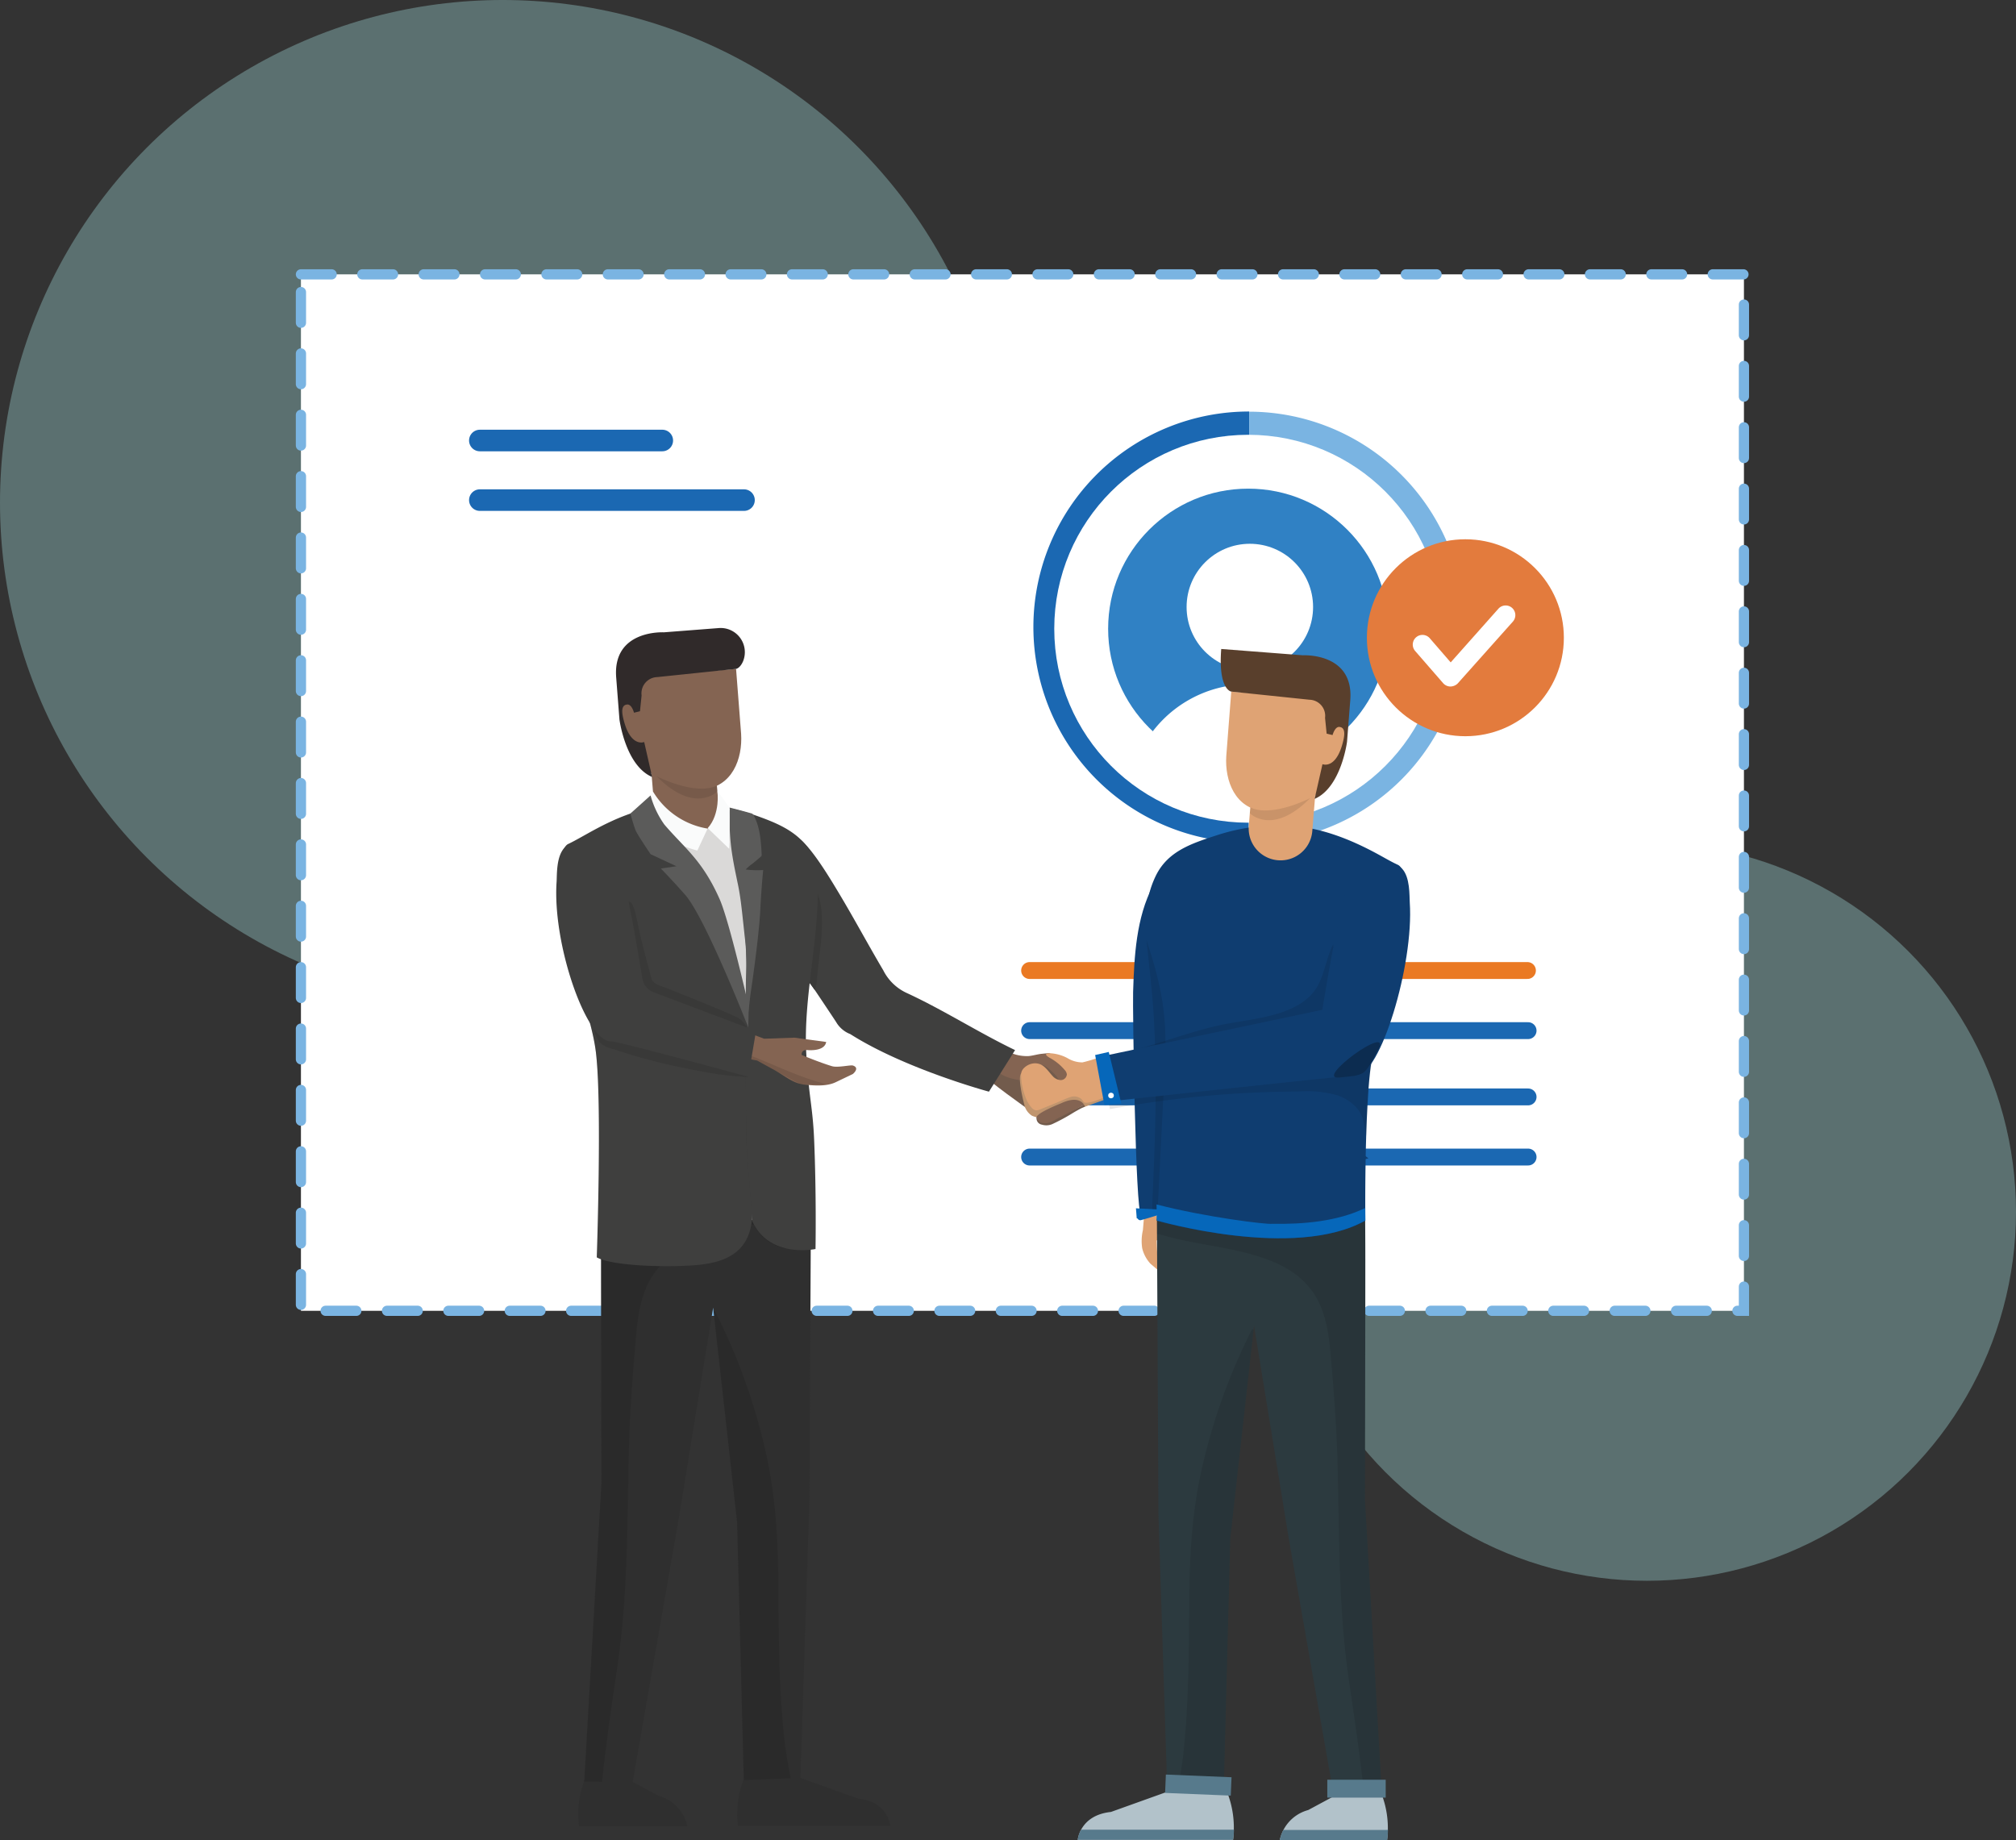 <svg xmlns="http://www.w3.org/2000/svg" xmlns:xlink="http://www.w3.org/1999/xlink" width="358.246" height="327.007" viewBox="0 0 358.246 327.007">
  <rect x="0" y="0" width="358.246" height="327.007" fill="#333333" stroke="none"/>
  <defs>
    <clipPath id="clip-path">
      <ellipse id="Ellipse_437" data-name="Ellipse 437" cx="29.683" cy="29.683" rx="29.683" ry="29.683"/>
    </clipPath>
    <clipPath id="clip-path-2">
      <rect id="Rectangle_4405" data-name="Rectangle 4405" width="17.7" height="14.095" transform="translate(7.212 21.907) rotate(-114.043)" fill="none"/>
    </clipPath>
    <clipPath id="clip-path-3">
      <rect id="Rectangle_4408" data-name="Rectangle 4408" width="32.038" height="25.513" transform="translate(32.038 25.513) rotate(-180)" fill="none"/>
    </clipPath>
  </defs>
  <g id="Group_10642" data-name="Group 10642" transform="translate(-924.072 -1095.805)">
    <ellipse id="Ellipse_557" data-name="Ellipse 557" cx="65.583" cy="65.583" rx="65.583" ry="65.583" transform="translate(1151.152 1245.578)" fill="#b8ffff" opacity="0.3"/>
    <ellipse id="Ellipse_558" data-name="Ellipse 558" cx="89.326" cy="89.326" rx="89.326" ry="89.326" transform="translate(924.072 1095.805)" fill="#b8ffff" opacity="0.3"/>
    <path id="Path_10039" data-name="Path 10039" d="M0,0H256.422V184.2H0Z" transform="translate(977.55 1144.563)" fill="#fff" stroke="#7ab4e2" stroke-linecap="round" stroke-width="1.818" stroke-dasharray="5.454"/>
    <g id="Group_3114" data-name="Group 3114" transform="translate(1009.342 1174.092)">
      <line id="Line_257" data-name="Line 257" x2="32.418" stroke-width="3.836" stroke="#1b68b2" stroke-linecap="round" stroke-linejoin="round" stroke-miterlimit="10" fill="none"/>
      <line id="Line_258" data-name="Line 258" x2="46.938" transform="translate(0 10.593)" fill="none" stroke="#1b68b2" stroke-linecap="round" stroke-linejoin="round" stroke-miterlimit="10" stroke-width="3.836"/>
    </g>
    <g id="Group_10639" data-name="Group 10639" transform="translate(0 -60)">
      <g id="Group_3117" data-name="Group 3117" transform="translate(1107.036 1328.287)">
        <g id="Group_3115" data-name="Group 3115">
          <line id="Line_259" data-name="Line 259" x2="88.464" stroke-width="3" stroke="#ea7923" stroke-linecap="round" stroke-linejoin="round" stroke-miterlimit="10" fill="none"/>
          <line id="Line_260" data-name="Line 260" x2="88.579" transform="translate(0 10.684)" fill="none" stroke="#1b68b2" stroke-linecap="round" stroke-linejoin="round" stroke-miterlimit="10" stroke-width="3"/>
        </g>
        <g id="Group_3116" data-name="Group 3116" transform="translate(0 22.464)">
          <line id="Line_261" data-name="Line 261" x2="88.579" stroke-width="3" stroke="#1b68b2" stroke-linecap="round" stroke-linejoin="round" stroke-miterlimit="10" fill="none"/>
          <line id="Line_262" data-name="Line 262" x2="88.579" transform="translate(0 10.684)" fill="none" stroke="#1b68b2" stroke-linecap="round" stroke-linejoin="round" stroke-miterlimit="10" stroke-width="3"/>
        </g>
      </g>
    </g>
    <g id="Group_10635" data-name="Group 10635" transform="translate(1107.708 1168.94)">
      <g id="Group_7573" data-name="Group 7573" transform="translate(0)">
        <g id="Group_7402" data-name="Group 7402">
          <g id="Group_7398" data-name="Group 7398">
            <g id="Group_7397" data-name="Group 7397">
              <g id="Group_7396" data-name="Group 7396">
                <path id="Path_3895" data-name="Path 3895" d="M430.261,210.309a38.3,38.3,0,0,1,.086-76.609" transform="translate(-392 -133.7)" fill="#1b68b2"/>
                <path id="Path_3896" data-name="Path 3896" d="M525.886,133.8a38.3,38.3,0,0,1-.086,76.609" transform="translate(-487.539 -133.771)" fill="#7ab4e2"/>
              </g>
            </g>
          </g>
          <g id="Group_7401" data-name="Group 7401" transform="translate(7.893 8.922)">
            <ellipse id="Ellipse_435" data-name="Ellipse 435" cx="29.683" cy="29.683" rx="29.683" ry="29.683" fill="#3081c4"/>
            <g id="Group_7400" data-name="Group 7400" transform="translate(0.601)">
              <g id="Group_7399" data-name="Group 7399" clip-path="url(#clip-path)">
                <ellipse id="Ellipse_436" data-name="Ellipse 436" cx="11.238" cy="11.238" rx="11.238" ry="11.238" transform="translate(18.73 14.584)" fill="#fff"/>
                <path id="Path_3897" data-name="Path 3897" d="M448.7,324.533a21.347,21.347,0,1,1,42.694.029" transform="translate(-440.379 -263.652)" fill="#fff"/>
              </g>
              <ellipse id="Ellipse_438" data-name="Ellipse 438" cx="29.683" cy="29.683" rx="29.683" ry="29.683" fill="none" stroke="#fff" stroke-miterlimit="10" stroke-width="9.574"/>
            </g>
          </g>
        </g>
      </g>
      <g id="Group_7381" data-name="Group 7381" transform="translate(59.262 22.705)">
        <g id="Group_7380" data-name="Group 7380" transform="translate(0 0)">
          <g id="Group_7379" data-name="Group 7379">
            <g id="Group_7378" data-name="Group 7378">
              <circle id="Ellipse_427" data-name="Ellipse 427" cx="17.501" cy="17.501" r="17.501" fill="#e37b3d"/>
            </g>
          </g>
          <path id="Path_3880" data-name="Path 3880" d="M420.453,357h0a1.739,1.739,0,0,1-1.282-.574l-4.994-5.745a1.723,1.723,0,1,1,2.607-2.254l3.712,4.287,8.485-9.546a1.721,1.721,0,1,1,2.563,2.3l-9.811,11A1.879,1.879,0,0,1,420.453,357Z" transform="translate(-405.604 -330.833)" fill="#fff"/>
        </g>
      </g>
    </g>
    <path id="Path_10043" data-name="Path 10043" d="M12649.1,12337.752c-.047.158.576,6.848-7.149,6.566-5.771-.211-6.239-6.668-6.237-6.994C12641.609,12335.926,12641.646,12337.188,12649.1,12337.752Z" transform="translate(-11491.356 -11093.785)" fill="#ee7e2b"/>
    <g id="Group_10620" data-name="Group 10620" transform="translate(1022.915 1207.415)">
      <g id="Group_10561" data-name="Group 10561" transform="translate(98.832 98.819)" clip-path="url(#clip-path-2)">
        <path id="Path_9881" data-name="Path 9881" d="M12599.139,12454.429l-.012,0-.7-12.123.024-10.367-4.509-1.187a89.132,89.132,0,0,0,.145,11.9l2.8,11.98-.161,1.926a8.618,8.618,0,0,0-.127,3.224,6.2,6.2,0,0,0,1.478,2.764c.479.4.952.81,1.432,1.212,0,0,.841.428.759-.34-.022-.238-.821-1.269-.895-1.843-.165-1.263-.208-3.163-.208-3.163s.446-.3.677.321.727,1.546,1.472,1.352l-.886-3.022Z" transform="translate(-12591.304 -12448.375)" fill="#dfa374"/>
        <path id="Path_9882" data-name="Path 9882" d="M12576.934,12390.929h-.014l-.7-12.119.028-10.368-4.509-1.184a89.422,89.422,0,0,0,.144,11.9l2.809,11.981-.411,4.854,1.247,2.757,1.778,1.513s.846.429.763-.339c-.026-.241-.82-1.27-.892-1.844-.165-1.265-.21-3.166-.21-3.166s.444-.3.672.322.727,1.548,1.472,1.356l-.881-3.025Z" transform="translate(-12580.041 -12416.168)" fill="#bb896e"/>
        <path id="Path_9883" data-name="Path 9883" d="M12594.217,12351.682l-.012,0-.7-12.121.024-10.367-4.506-1.187a89.4,89.4,0,0,0,.146,11.9l2.8,11.982-.41,4.854,1.251,2.761,1.776,1.511s.845.428.761-.339c-.027-.24-.822-1.271-.9-1.845-.161-1.264-.207-3.166-.207-3.166s.449-.3.677.325.727,1.547,1.472,1.352l-.886-3.022Z" transform="translate(-12588.81 -12396.258)" fill="#bb896e"/>
      </g>
      <path id="Path_9897" data-name="Path 9897" d="M12629.108,12475.466c3.89-.432,7.781-.971,11.688-1.21.318-.019.637-.026.956-.033.035,2.361.06,5.527.06,9.669,0,14.114-.071,42.584-.071,42.584l3.037,52.72-8.549.028-8.019-45.8-6.173-37.849-4.226,37.849-1.18,45.5-10-.4-1.581-49.4-.273-53.064a7.057,7.057,0,0,0,1.3.13A199.122,199.122,0,0,0,12629.108,12475.466Z" transform="translate(-12498.036 -12371.604)" fill="#2c3a3f"/>
      <path id="Path_9898" data-name="Path 9898" d="M12629.108,12475.466c3.89-.432,7.781-.971,11.688-1.21.318-.019.637-.026.956-.033.035,2.361.06,5.527.06,9.669,0,14.114-.071,42.584-.071,42.584l3.037,52.72-3.145.011c-.719-6.933-1.754-13.842-2.758-20.732-1.82-12.5-1.678-25.062-1.976-37.656-.142-6-.55-11.945-1.066-17.92-.378-4.322-.615-8.941-2.983-12.73-5.278-8.431-18.286-8.027-26.8-10.6a6.794,6.794,0,0,0-1.252-.253l-.019-3.248a7.057,7.057,0,0,0,1.3.13A199.122,199.122,0,0,0,12629.108,12475.466Z" transform="translate(-12498.036 -12371.604)" opacity="0.1"/>
      <path id="Path_9900" data-name="Path 9900" d="M12601.224,12349.809a16.948,16.948,0,0,1,1.351-3.826c2.115-4.23,6.207-5.61,10.554-7.021a35.725,35.725,0,0,1,12.484-1.833c6.014.255,11.454,2.417,16.651,5.27,1.092.6,2.167,1.231,3.3,1.754,1.168.536,2.028,4.631,1.873,5.891-1.867,15.289-5.943,23.466-6.781,30.4-1.086,8.949-.9,26.948-.9,26.948-12.613,7.019-37.054,0-37.054,0s.6-12.512,1.649-32c.243-4.557-1.636-9.273-2.7-13.646A26.642,26.642,0,0,1,12601.224,12349.809Z" transform="translate(-12495.979 -12302.051)" fill="#0f3d70"/>
      <path id="Path_9879" data-name="Path 9879" d="M12674.73,12441.384" transform="translate(-12541.75 -12354.948)" fill="#ffc853"/>
      <path id="Path_9880" data-name="Path 9880" d="M12674.73,12441.384" transform="translate(-12541.75 -12354.948)" fill="#ffc853"/>
      <path id="Path_9884" data-name="Path 9884" d="M12605.626,12377.543s6.26-21.425,5.492-23.7c-1.395-4.131-5.312-5.889-7.528-5.058-2.011.756-3.3,3.809-3.856,4.867-3.017,5.672-3.351,12.652-3.55,18.941-.095,2.806.423,39.405,1.4,39.405l40.416-9.872Z" transform="translate(-12493.672 -12307.878)" fill="#0f3d70"/>
      <path id="Path_9885" data-name="Path 9885" d="M12602.993,12426.531c.357-6.531.95-19.321,1.273-25.241.492-9.041-.413-14.119-3.25-22.821.315,2.824,1.077,9.948,1.249,12.784s.281,5.7.334,8.549.054,5.717.018,8.576-.116,5.708-.22,8.559c-.05,1.337-.1,2.669-.16,4.008-.023.588-.042,1.173-.068,1.764-.021.545-.162,2.989-.1,3.54.053.51.08.4.732.232C12602.9,12426.453,12603,12426.425,12602.993,12426.531Z" transform="translate(-12496.127 -12323.037)" opacity="0.1"/>
      <path id="Path_9886" data-name="Path 9886" d="M12550.241,12429.117s-7.939-5.6-8.375-6.506l3.869-3.922.625-.076-2.379,2.961,6.26,1.074Z" transform="translate(-12466.123 -12343.397)" fill="#725b4c"/>
      <path id="Path_9887" data-name="Path 9887" d="M12555.709,12418.951c-.451.035-.9.074-1.354.123-.774.086-1.521.326-2.288.4a7.377,7.377,0,0,1-2.231-.246c-.08-.02-1.619-.486-1.485-.619l-2.56,2.527s.506,2.143,5.029,2.654l3.748-.713a23.99,23.99,0,0,0,2.921,1.611c.347.012,3.8-1.324,3.8-1.324l.063-1.768Z" transform="translate(-12468.116 -12343.397)" fill="#846452"/>
      <path id="Path_9888" data-name="Path 9888" d="M12563.006,12423.6s2.5,3.061,2.909,2.951.263-.281,0-.719S12563.828,12423.457,12563.006,12423.6Z" transform="translate(-12476.848 -12345.922)" fill="#725b4c"/>
      <path id="Path_9889" data-name="Path 9889" d="M12569.322,12430.386l4.328-.435-7.159,2.559s.359-1.521-2.639-.908c0,0-6.326,2.351-5.01,2.752a7.417,7.417,0,0,1-1.313-.391,3.1,3.1,0,0,1-1.4-2.079c-.223-.821-1.172-4.7-.55-5.425.94-1.1,8.427,2.722,8.427,2.722l3.022.848Z" transform="translate(-12472.972 -12347.274)" fill="#c0956e"/>
      <path id="Path_9890" data-name="Path 9890" d="M12573.534,12425.7s-4.953,2.752-6.47,2.383c-.13-.031-.462-.558-.6-.664a2.074,2.074,0,0,0-1.776-.353c-.928.287-1.833.744-2.734,1.109l-2.8,1.134a1.5,1.5,0,0,1-.723.16,1.192,1.192,0,0,1-.672-.375,5.011,5.011,0,0,1-1.086-1.716,11.473,11.473,0,0,1-.882-3.963,2.24,2.24,0,0,1,.063-.753,1.73,1.73,0,0,1,.478-.742,2.872,2.872,0,0,1,1.346-.735,2.511,2.511,0,0,1,1.428.068c.985.366,1.568,1.355,2.286,2.121a2.109,2.109,0,0,0,1.381.723,1.1,1.1,0,0,0,1.147-1.035,1.382,1.382,0,0,0-.4-.779,9.063,9.063,0,0,0-2.5-2.065c-.5-.277-1.377-.811-.239-.9a7.326,7.326,0,0,1,3.267.884,5.109,5.109,0,0,0,2.633.747c.169-.019,2.906-.737,2.862-.944C12569.545,12420,12573.208,12424.984,12573.534,12425.7Z" transform="translate(-12473.182 -12343.75)" fill="#dfa374"/>
      <path id="Path_9891" data-name="Path 9891" d="M12459.82,12343.747a11.05,11.05,0,0,1,1.445-1.745,4.406,4.406,0,0,1,6.43-.062c2.123,2.1,4.738,6.438,6.271,9,2.854,4.768,5.061,8.933,7.883,13.712a8.758,8.758,0,0,0,4.188,4.038c6.457,2.976,12.809,7.059,19.232,10.14l-4.643,7.389s-14.885-4.021-24.635-10.229a4.988,4.988,0,0,1-2.545-2.188c-3.424-5.191-6.945-10.314-10.34-15.521C12460.021,12353.55,12456.078,12349.293,12459.82,12343.747Z" transform="translate(-12423.733 -12303.817)" fill="#3f3f3e"/>
      <path id="Path_9893" data-name="Path 9893" d="M12654.135,12688.357l4.565-2.457,8.062-1.363a16.956,16.956,0,0,1,1.4,9.139h-19.071A7.031,7.031,0,0,1,12654.135,12688.357Z" transform="translate(-12520.509 -12478.284)" fill="#b2c2ca"/>
      <path id="Path_9894" data-name="Path 9894" d="M12667.923,12699.447c.137,0,.259-.011.391-.021a13.275,13.275,0,0,1-.155,1.806h-19.071a6.443,6.443,0,0,1,.646-1.785Z" transform="translate(-12520.509 -12485.836)" fill="#577a8c"/>
      <path id="Path_9895" data-name="Path 9895" d="M12582.119,12688.463l12.23-4.384h8.053a17.329,17.329,0,0,1,1.427,9.342h-27.613S12576.6,12689.036,12582.119,12688.463Z" transform="translate(-12483.548 -12478.051)" fill="#b2c2ca"/>
      <path id="Path_9896" data-name="Path 9896" d="M12603.987,12699.368a13.788,13.788,0,0,1-.158,1.8h-27.613a5.13,5.13,0,0,1,.606-1.8Z" transform="translate(-12483.548 -12485.807)" fill="#577a8c"/>
      <path id="Path_9899" data-name="Path 9899" d="M12614.208,12567.479c.059-8.588.49-16.757,2.535-25.13a106.612,106.612,0,0,1,8.226-22.714c.057-.112.1-.223.146-.336a5.551,5.551,0,0,0,.319-.54c.068.06.143.105.208.167l-4.141,37.088-1.179,45.5-8.271-.327c.473-2.523.924-5.021,1.175-7.466C12614.119,12585.052,12614.149,12576.189,12614.208,12567.479Z" transform="translate(-12501.726 -12394.194)" opacity="0.1"/>
      <path id="Path_9901" data-name="Path 9901" d="M12583.705,12400.123c7.212-.81,14.776-4.24,21.875-5.727,5.655-1.185,14.3-1.447,17.228-7.216,1.132-2.236,1.46-4.817,2.588-7.061l4.441,15.638c.53,1.858,2.792,3.454,2.477,5.345a35.484,35.484,0,0,0-.67,5.392c0,.526-.256,5.2-.256,5.2l-.087,2.454-.49-2.454c-.372-2.3-2.442-4.016-4.643-4.771a19.917,19.917,0,0,0-6.906-.676,188.781,188.781,0,0,0-33.514,3.13" transform="translate(-12487.345 -12323.873)" opacity="0.1"/>
      <path id="Path_9902" data-name="Path 9902" d="M12591.343,12410.237" transform="translate(-12491.22 -12339.149)" opacity="0.1"/>
      <path id="Path_9903" data-name="Path 9903" d="M12625.2,12479.339c5.51.107,11.644-.432,16.53-2.814,0,1.394.013,2.226.013,2.226-12.613,7.113-37.053,0-37.053,0s-.036-1.036-.051-2.851C12613.425,12478.18,12624.313,12479.5,12625.2,12479.339Z" transform="translate(-12497.962 -12373.454)" fill="#0667ba"/>
      <path id="Path_9905" data-name="Path 9905" d="M12623.483,12376.61s3.5-22.046,5.158-23.772c3.023-3.142,7.32-3.052,8.97-1.356,1.5,1.541,1.328,4.853,1.408,6.048.757,11.117-5.288,30.854-9.535,30.731-1.239-.038-44.1,4.647-44.1,4.647s.047.222-.373-1.754-1.309-6.148-1.309-6.148Z" transform="translate(-12487.345 -12308.754)" fill="#0f3d70"/>
      <rect id="Rectangle_4406" data-name="Rectangle 4406" width="3.268" height="11.681" transform="matrix(0.041, -0.999, 0.999, 0.041, 108.199, 207.03)" fill="#577a8c"/>
      <rect id="Rectangle_4407" data-name="Rectangle 4407" width="10.378" height="3.181" transform="translate(137.02 204.686)" fill="#577a8c"/>
      <path id="Path_9911" data-name="Path 9911" d="M12405.753,12680.711l4.6,2.477a7.1,7.1,0,0,1,5.089,5.361h-19.219a17.085,17.085,0,0,1,1.409-9.213Z" transform="translate(-12392.168 -12475.644)" fill="#2f2f2f"/>
      <path id="Path_9912" data-name="Path 9912" d="M12462.834,12679.387l11.992,4.3c5.417.559,5.79,4.859,5.79,4.859h-27.081a17.015,17.015,0,0,1,1.4-9.163Z" transform="translate(-12421.241 -12475.67)" fill="#2f2f2f"/>
      <path id="Path_9913" data-name="Path 9913" d="M12401.236,12477.174c0-4.174.024-7.361.058-9.742.319.008.643.014.962.035,3.939.24,7.854.783,11.781,1.219a201.22,201.22,0,0,0,23.2.732,6.768,6.768,0,0,0,1.307-.133l-.271,53.467-1.593,49.773-10.075.4-1.189-45.846-4.259-38.137-6.22,38.137-8.076,46.148-8.616-.029,3.059-53.119S12401.236,12491.395,12401.236,12477.174Z" transform="translate(-12393.274 -12368.159)" fill="#2f2f2f"/>
      <path id="Path_9914" data-name="Path 9914" d="M12401.236,12477.174c0-4.174.024-7.361.058-9.742.319.008.643.014.962.035,3.939.24,7.854.783,11.781,1.219a201.22,201.22,0,0,0,23.2.732,6.768,6.768,0,0,0,1.307-.133l-.018,3.275c-.406.043-1.251-.477-1.691-.346-8.573,2.6-21.252,2.789-26.57,11.285-2.387,3.816-2.626,8.469-3,12.824-.524,6.018-.935,12.012-1.075,18.055-.3,12.688-.156,25.348-1.992,37.939-1.016,6.947-2.055,13.906-2.775,20.889l-3.173-.008,3.059-53.119S12401.236,12491.395,12401.236,12477.174Z" transform="translate(-12393.274 -12368.159)" opacity="0.1"/>
      <path id="Path_9915" data-name="Path 9915" d="M12445.442,12512.85c.052.112.093.229.15.337a107.659,107.659,0,0,1,8.289,22.889c2.061,8.434,2.5,16.667,2.553,25.318.061,8.779.089,17.7.99,26.444.251,2.46.707,4.977,1.184,7.519l-8.333.331-1.191-45.847-4.167-37.371c.062-.058.137-.105.206-.162C12445.219,12512.491,12445.329,12512.67,12445.442,12512.85Z" transform="translate(-12416.948 -12390.921)" opacity="0.1"/>
      <path id="Path_9916" data-name="Path 9916" d="M12390.478,12337.741c5.79-2.7,16.737-11.25,37.538-1.22,2.4,1.155,0,0,2.964,7.574,2.524,6.444.67,24.3,1.021,30.892,1.057,19.9,1.659,27.341,1.659,27.341s-24.624,7.163-37.334,0c0,0,.2-18.386-.9-27.526-.847-7.081-4.951-15.431-6.834-31.046C12388.437,12342.471,12389.3,12338.29,12390.478,12337.741Z" transform="translate(-12388.367 -12299.347)" fill="#dad9d8"/>
      <path id="Path_9917" data-name="Path 9917" d="M12390.478,12336.523c3.754-1.75,10.139-6.654,19.835-7.156a21.043,21.043,0,0,0,1.526,2.791c-1.186.67-3.188,2.928-1.994,4.236,4.814,5.266,9.105,18.623,11.227,25.4a69.963,69.963,0,0,1,3,12.188c1.031,9.961-.823,24.678-.894,28.951-.434,5.934-4.4,7.918-9.73,8.4-5.189.473-15.122.205-17.88-1.354,0,0,.95-27.258-.146-36.395-.847-7.082-4.951-15.43-6.834-31.047C12388.437,12341.256,12389.3,12337.072,12390.478,12336.523Z" transform="translate(-12388.367 -12298.128)" fill="#3f3f3e"/>
      <path id="Path_9918" data-name="Path 9918" d="M12457.353,12426.779c-.067,5.156.275,11.689,2.948,16.329.947,1.642,1.646,3.153,3.322,4.113a7.844,7.844,0,0,1-5.979-4.935c-.206-5.251-1-10.578-1.057-15.832-.063-6.034-.146-14.536.063-20.566C12457.721,12411.824,12457.438,12420.679,12457.353,12426.779Z" transform="translate(-12422.83 -12336.943)" opacity="0.1"/>
      <path id="Path_9919" data-name="Path 9919" d="M12450.477,12345.77" transform="translate(-12419.767 -12306.449)" fill="#3f3f3e"/>
      <path id="Path_9920" data-name="Path 9920" d="M12569.973,12438.246a22.829,22.829,0,0,0-2.15,1.152,34.048,34.048,0,0,1-3.706,2,2.693,2.693,0,0,1-1.815.08,1.131,1.131,0,0,1-.937-1.292l2.012.685,6.437-2.907Z" transform="translate(-12476.003 -12353.214)" fill="#725b4c"/>
      <path id="Path_9921" data-name="Path 9921" d="M12561.381,12439.264a1.3,1.3,0,0,0,1.133,1c.968.206,1.854-.439,2.67-.854l4.293-2.191c.018-.011.356-.179.354-.183s-.821-1.792-4-.321C12565.83,12436.718,12561.3,12438.486,12561.381,12439.264Z" transform="translate(-12476.022 -12352.286)" fill="#846452"/>
      <path id="Path_9922" data-name="Path 9922" d="M12477.242,12373.225a7.535,7.535,0,0,0,.369-1.7c.263-3.749,1.049-7.472.884-11.247a13.322,13.322,0,0,0-1.074-5.1,14.3,14.3,0,0,0-1.555-2.424c-.3-.4-1.679-1.7-1.649-2.169,0,0-1.067,16.978-1.014,17.134S12477.242,12373.225,12477.242,12373.225Z" transform="translate(-12431.294 -12308.888)" fill="#393938"/>
      <path id="Path_9923" data-name="Path 9923" d="M12462.527,12342.464c.33,11.306-2.592,21.149-2.049,31.406.4,7.527,1.145,9.358,1.4,15.372.414,9.871.244,19.415.244,19.415s-8.326,1.77-11.3-5.092c-.207-5.251-.955-10.507-1.012-15.764-.082-7.635-.209-9.912-.01-17.542.174-6.814.387-15.538-.867-23.981-.434-2.909,1.754-10.825.965-13.177-1.41-4.212-5.967-2.107-6.75-3.411.219.36,3.658.59,4.221.726a41.223,41.223,0,0,1,4.842,1.448c4.186,1.524,7.705,3.225,9.754,7.444A7.462,7.462,0,0,1,12462.527,12342.464Z" transform="translate(-12416.047 -12298.292)" fill="#3f3f3e"/>
      <path id="Path_9924" data-name="Path 9924" d="M12450.66,12335.643q.092,1.393.282,2.772c.2,1.418.468,2.827.757,4.229q.179.876.363,1.751c.421,2.028.646,4.088.866,6.146.044.393.084.784.128,1.177.066.628.135,1.256.2,1.884a35.37,35.37,0,0,1,.271,3.69c.063,1.641-.168,5.47-.014,7.687a14.132,14.132,0,0,0,.373,2.413l.384-3.381s1.52-9.986,1.777-15.381c.168-3.584.5-6.82.5-6.82a15.42,15.42,0,0,1-3.1-.095,7.437,7.437,0,0,1,1.253-1.079l1.377-1.152a.585.585,0,0,0,.166-.187.655.655,0,0,0,.032-.29c-.133-2.373-.288-4.833-1.426-6.921a.726.726,0,0,0-.154-.217.809.809,0,0,0-.318-.146q-1.945-.551-3.905-1.041c.126.034.137.171.122.28-.021.164-.035.32-.042.486-.011.4,0,.795.007,1.19l.03,1.521C12450.6,12334.655,12450.625,12335.146,12450.66,12335.643Z" transform="translate(-12419.768 -12298.798)" fill="#5b5b5a"/>
      <path id="Path_9925" data-name="Path 9925" d="M12430.205,12388.938a1.682,1.682,0,0,1-1.011-.911,4.222,4.222,0,0,0-2.06-2.775c-2.719-1.232-5.485-2.359-8.252-3.473q-2.12-.85-4.235-1.7c-.926-.38-2.465-.639-2.755-1.763-.833-3.208-1.745-6.4-2.412-9.65-.095-.46-.773-4.561-1.738-3.847-.99.727-1.2,9.652-1.5,10.774-.432,1.578-.831,3.171-1.278,4.744-.491,1.727-.07,3.146-1.6,4.917-.4.464-1.817,1.168-1.732,1.789a6.368,6.368,0,0,0,1.09,2.709,5.946,5.946,0,0,0,2.572,1.2,100.282,100.282,0,0,0,11.645,3.156q2.925.614,5.873,1.119c1.895.328,3.722.464,5.636.608,1.35.1.179-.061.293-.816.188-1.268,1.131-2.61,1.22-3.166A11.174,11.174,0,0,0,12430.205,12388.938Z" transform="translate(-12394.987 -12316.068)" opacity="0.1"/>
      <g id="Group_10563" data-name="Group 10563" transform="translate(30.71 60.2)" clip-path="url(#clip-path-3)">
        <path id="Path_9926" data-name="Path 9926" d="M12419.025,12398.2l-.01.021-20.551-7.774-17.117-7.69-5.289,6.578a162.117,162.117,0,0,0,19.779,8.538l21.875,4.2,3.061,1.684c1.654.911,3.309,2.376,5.232,2.588,1.748.192,4.031.373,5.662-.406l3.061-1.466s1.33-1.081,0-1.509c-.416-.132-2.7.423-3.705.121-2.211-.664-5.385-1.992-5.385-1.992s-.174-.964,1.031-.872,3.09-.066,3.322-1.44l-5.654-.765Z" transform="translate(-12412.729 -12385.409)" fill="#846452"/>
        <path id="Path_9927" data-name="Path 9927" d="M12297.681,12388.08l-.009.022-20.55-7.772-17.115-7.692-5.288,6.574a160.833,160.833,0,0,0,19.778,8.538l21.876,4.2,7.72,4.254,5.484-.029,3.81-1.824s1.331-1.08,0-1.506c-.417-.134-2.7.417-3.71.115-2.207-.662-5.382-1.989-5.382-1.989s-.176-.962,1.033-.873,3.086-.064,3.32-1.438l-5.65-.768Z" transform="translate(-12351.182 -12380.277)" fill="#bb896e"/>
        <path id="Path_9928" data-name="Path 9928" d="M12245.554,12330.563l-.009.022-20.554-7.775-17.113-7.687-5.29,6.579a161.342,161.342,0,0,0,19.779,8.533l21.877,4.2,7.722,4.254,5.481-.028,3.813-1.827s1.33-1.08,0-1.5c-.417-.134-2.706.419-3.71.116-2.206-.661-5.384-1.99-5.384-1.99s-.174-.964,1.033-.872,3.092-.065,3.322-1.441l-5.653-.766Z" transform="translate(-12324.74 -12351.104)" fill="#bb896e"/>
        <path id="Path_9929" data-name="Path 9929" d="M12395.838,12400.6l21.875,4.2,7.723,4.252,4.719-.025c-5.469-1.282-10.648-4.2-15.9-5.909-3.994-1.3-8.076-2.275-12.127-3.37-3.705-1-7.09-2.763-10.732-3.9-4.92-1.543-10.344-2.442-12.18-7.707l-3.154,3.927A161.622,161.622,0,0,0,12395.838,12400.6Z" transform="translate(-12412.729 -12388.14)" opacity="0.1"/>
      </g>
      <path id="Path_9930" data-name="Path 9930" d="M12389.64,12343.975c1.661-1.711,5.991-1.8,9.037,1.365,1.377,1.433,3.918,16.527,4.774,21.848a3.217,3.217,0,0,0,2.046,2.5l18.166,6.858-1.383,8.158s-23.158-6.345-24.412-6.3c-4.276.121-10.408-17.129-9.648-28.335C12388.3,12348.863,12388.133,12345.527,12389.64,12343.975Z" transform="translate(-12388.155 -12304.94)" fill="#3f3f3e"/>
      <path id="Path_9931" data-name="Path 9931" d="M12432.826,12292.268c.285,4.4-1.564,9.461-6.837,9.866s-12.54-2.457-14.488-12.826l-.054-6.993,20.482-1.587Z" transform="translate(-12399.972 -12273.459)" fill="#846452"/>
      <path id="Path_9932" data-name="Path 9932" d="M12434.068,12318.869c.243,3.144-.529,4.379-3.668,4.621s-7.467-.6-7.707-3.741l-.849-10.4,11.374-.881Z" transform="translate(-12405.244 -12287.525)" fill="#846452"/>
      <path id="Path_9933" data-name="Path 9933" d="M12418.214,12266.738l9.715-.753a4.3,4.3,0,0,1,4.354,5.911c-.546,1.247-1.238,1.34-1.238,1.34l-14.006,1.459a2.886,2.886,0,0,0-2.784,3.258l-.287,2.812-1.061.259s-.392-1.52-1.206-1.456c-.6.047-1.158.453-.731,2.346,1.215,5.392,3.747,4.319,3.747,4.319l1.411,6.217c-4.759-2.037-5.808-10.224-5.808-10.224l-.58-7.468C12409.08,12266.218,12418.214,12266.738,12418.214,12266.738Z" transform="translate(-12399.086 -12265.972)" fill="#302a2a"/>
      <path id="Path_9934" data-name="Path 9934" d="M12435.023,12321.11l.129,1.023s-4.022,4.16-10.807-2.71C12424.346,12319.424,12431.161,12322.936,12435.023,12321.11Z" transform="translate(-12406.514 -12293.084)" opacity="0.1"/>
      <path id="Path_9935" data-name="Path 9935" d="M12444.517,12324.744l2.145,2.952c.065,2.748-.072,7.324-.072,7.324l-3.81-3.677C12445.059,12328.834,12444.517,12324.744,12444.517,12324.744Z" transform="translate(-12415.861 -12295.782)" fill="#fafbfb"/>
      <path id="Path_9936" data-name="Path 9936" d="M12430.437,12331.521l-1.818,3.9s-8.129-1.929-10.139-7.167l2.249-3.333A13.942,13.942,0,0,0,12430.437,12331.521Z" transform="translate(-12403.539 -12295.873)" fill="#fafbfb"/>
      <path id="Path_9937" data-name="Path 9937" d="M12420.921,12331.517c3.615,4.238,6.729,6.284,9.822,13.244,1.757,3.953,5.185,19.115,5.185,19.115l-.084,3.708s-7.623-19.494-11.232-23.584c-2.4-2.721-4.3-4.647-4.3-4.647l2.769-.411-4.6-2.144s-2.242-3.323-2.615-4.14c-.339-.744-.968-3.079-.968-3.079l3.583-3.217A16.446,16.446,0,0,0,12420.921,12331.517Z" transform="translate(-12401.719 -12296.604)" fill="#5b5b5a"/>
      <path id="Path_9907" data-name="Path 9907" d="M12630.648,12288.918l20.33,1.573-.056,6.943c-1.931,10.291-9.144,13.138-14.375,12.732s-7.07-5.429-6.784-9.8Z" transform="translate(-12510.694 -12277.611)" fill="#dfa374"/>
      <path id="Path_9908" data-name="Path 9908" d="M12638.729,12316.449l11.289.873-.84,10.324a5.661,5.661,0,1,1-11.289-.875Z" transform="translate(-12514.822 -12291.576)" fill="#dfa374"/>
      <path id="Path_9909" data-name="Path 9909" d="M12642.406,12274.658s9.065-.515,8.41,7.958l-.577,7.415s-1.042,8.125-5.761,10.146l1.4-6.17s2.51,1.063,3.721-4.291c.423-1.871-.133-2.278-.729-2.325-.8-.061-1.2,1.445-1.2,1.445l-1.054-.254-.281-2.795a2.865,2.865,0,0,0-2.769-3.231l-13.9-1.448s-2.344-.308-1.781-7.573Z" transform="translate(-12509.713 -12269.808)" fill="#593f2c"/>
      <path id="Path_9910" data-name="Path 9910" d="M12649.006,12327.328c-6.732,6.816-10.721,2.686-10.721,2.686l.127-1.013C12642.242,12330.81,12649.006,12327.328,12649.006,12327.328Z" transform="translate(-12515.031 -12297.094)" opacity="0.1"/>
    </g>
    <path id="Path_10040" data-name="Path 10040" d="M16348.26,16264.686l1.471,7.954,1.982-.138-1.982-8.148Z" transform="translate(-15229 -14981)" fill="#0667ba" stroke="#0667ba" stroke-width="1"/>
    <g id="Ellipse_559" data-name="Ellipse 559" transform="translate(1121 1290)" fill="#fff" stroke="#fff" stroke-width="1">
      <circle cx="0.5" cy="0.5" r="0.5" stroke="none"/>
      <circle cx="0.5" cy="0.5" fill="none"/>
    </g>
    <path id="Path_10041" data-name="Path 10041" d="M16358.782,16291.834s-3.213,1-3.232.933-.084-1.11-.084-1.11Z" transform="translate(-15229 -14980.583)" fill="#0667ba" stroke="#0667ba" stroke-width="1"/>
    <path id="Path_10042" data-name="Path 10042" d="M16391.164,16268.616c4.646-.475,4.354-.1,6.92-4.963S16386.516,16269.091,16391.164,16268.616Z" transform="translate(-15229.092 -14981.317)" fill="#0c2c50"/>
  </g>
</svg>
